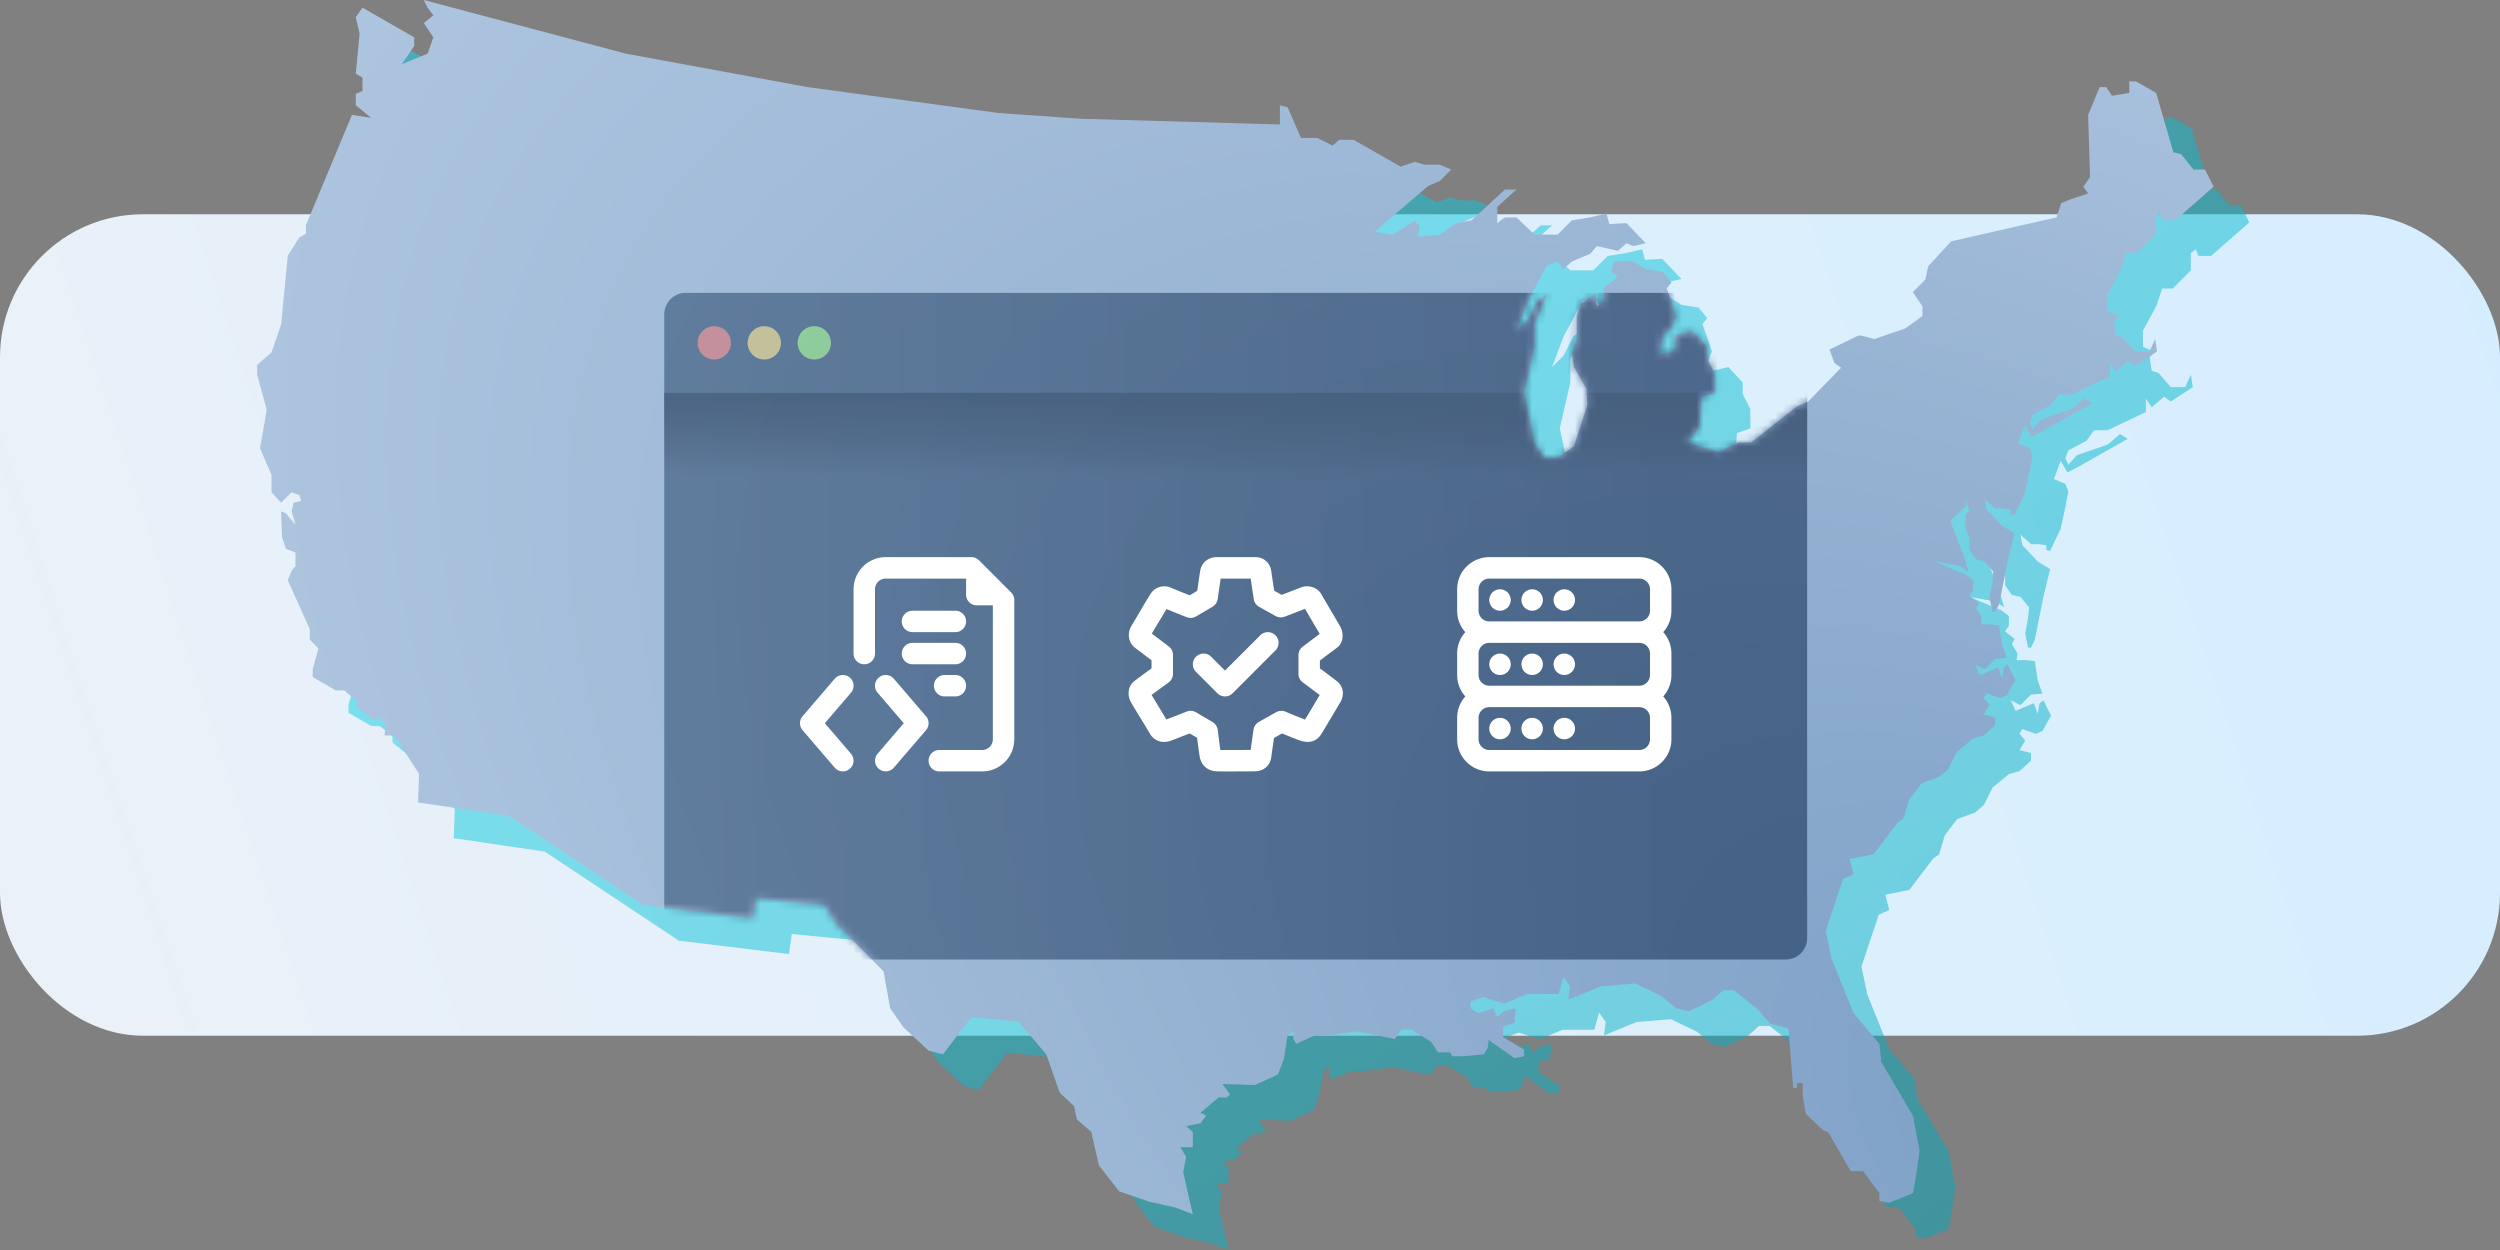 <svg width="350" height="175" fill="none" xmlns="http://www.w3.org/2000/svg"><rect width="100%" height="100%" fill="#808080" stroke="none"/><rect y="30" width="350" height="115" rx="20" fill="url(#a)"/><path opacity=".5" d="m306.86 18.005 2.413 8.312 1.072.268 1.743 2.145h1.609l1.207 2.413-5.363 4.693h-1.743l-.402-.938-.67.536v2.413l-2.548 2.547h-1.475l-.804 2.414-1.877 3.485v2.28l1.609.67-.67.804.268 1.877.938.268 1.743 2.011h2.011l.805-1.742.268 1.742-3.084 2.011-.938-.67-1.743 1.475-.805-1.207v1.877l-5.362 2.548h-1.877l-1.073 1.474-2.547 1.341-.403 1.073.403.938 1.206-1.34 4.291-1.475 1.742-1.475 1.073.67-7.106 4.022-1.34.67-.939-1.608-.938 2.547 1.608.67.403 1.073-.403 2.145-.67 3.084-1.475 3.083-.536-.134v-.67l-1.072-.134h-1.073l-1.475-1.34.268 1.474 2.145 2.28 1.743 1.072-.938 3.888-1.207 6.033-.536 1.072h-.402l-.402-2.01.402-2.146.134-1.475-1.207-1.474-1.206-.269-.939-1.34v-1.609l-.536-1.475V77.13l.536-.67-.536-1.475v.939l-2.145 2.01 1.877 4.827.67 2.28-1.207-.805-3.619-.67 4.424 1.877 1.072.804v1.34l-.536.805 1.341 1.073-.402.67.804 1.34-.134.94h1.207l1.34.133.402 2.682.671 1.877-1.609.134-1.475 1.475-1.341-.67.671 1.474 2.547-1.073.536 1.475.269-1.475.536-.402 1.072 2.145-1.206 2.145-.939.403-1.877-.671-.402.671.805.938-.805 1.341 1.609.402v1.073l-1.609 1.474-1.475.403-2.279 1.876-1.206 2.414-1.207 1.072-2.547.939-1.743 2.279-.805 2.681-.804.537-3.352 4.424-3.352.67.537 2.145-1.475.671-2.413 7.239.804 3.888 3.084 7.642 3.62 4.291.268 2.547 4.424 7.508.938 4.96-.67 4.559-.268 1.34-3.352 1.341-1.34-.268v-1.073l-2.28-3.083h-1.743l-3.083-5.363-.805-.402-2.413-2.279-.402-2.548v-1.743h-.804v.671h-.537l-.67-8.312-2.547-.671-1.743-2.011-3.352-2.681h-1.475l-1.475 1.34-3.351 1.609-1.743-.402-2.145-1.743-3.62-1.743-4.827.402-4.558 1.877.268-1.877-.938-1.34-.671 2.413h-4.424l-3.218 1.341-2.949-.939-1.743.671v.938l1.072.67 2.146-.67.536 1.207.938-.805 1.609-.402-.134 2.011-1.609.536v1.475l2.95 1.743v.939l-1.341.268-3.62-2.548-.134 1.073-.536.938-2.95.269h-1.474l-.269-.537h-1.742l-.939-1.474-2.815-1.743h-1.341l-.939 1.34-5.362-1.072-3.62.536h-2.145l-2.682 1.207-.402-.671v-1.072l-.804.536-.537 3.352-.804 2.145-3.218 1.475-4.558-.134 1.073 1.474-.537.403h-1.072l-2.548 2.145.805.402-.805 1.072-2.011.403.939.804v2.145h-1.743l.804 1.341-.402 2.145 1.341 5.899-2.413-.938-3.62-.805-4.291-1.475-2.815-3.62-1.073-4.692-2.011-1.743-.402-1.877-2.011-1.877-1.877-5.363-3.888-4.558-6.569-.67-4.022 5.228-2.011-.536-3.486-3.218-1.877-2.681-.939-5.229-6.435-6.435-1.877-2.815-9.519-.939-.402 2.816-15.418-1.877-18.77-12.469-12.736-1.877.134-4.022-3.486-5.363h-1.34l.133-1.609-.938-.938-.805.402-2.279-1.877v-.804l-1.743-1.475h-1.206l-3.218-1.877v-1.073l.804-2.949-1.206-1.207v-1.474l-3.084-6.838.537-1.34.536-.671v-1.877l-1.34-.536-.537-1.61-.134-3.619.67.268 1.34 1.609-.535-1.877.268-1.207 1.072-.268-.268-.804-1.072-.402-1.475 1.474-1.341-1.474v-2.414l-1.609-3.754.939-5.362L41 57.422V56.08l2.011-1.742 1.34-3.889.94-9.652 1.608-2.548.938-.536v-1.207l6.436-15.418 2.681.402-2.145-1.742v-1.61l.939-.401V15.86l-.939-.537.536-5.63-.536-2.28.939-1.34 7.24 4.156v1.206l-1.743 2.548 3.62-1.475.804-2.28-1.34-2.01 1.34-1.073-.805-1.072L64.328 5l4.022 1.073 24.267 6.435L118.09 17.2l26.68 3.62 11.53.805 27.886.804v-2.681l1.073.268 1.877 4.29h2.279l2.145 1.072.938-.804h2.011l6.57 3.754 2.011-.67 1.341.402h2.145l1.609.67-1.609 1.61-1.609.67-7.508 6.435 2.547.402 3.084-2.011.67.938-.268 1.341 3.084-.268 2.279-1.609 2.145-.402 4.692-4.29h1.609l-2.681 2.413v2.28l1.072-.805h1.609l2.548 2.413h3.217l2.011-2.011 2.548-.402 2.279-.536.402 1.474 2.413-.134 2.682 2.816-1.743.402-.939-.402-1.206 1.072-2.95-.67-.938 1.072-2.548 1.073-1.206 1.072-.805-1.072-1.475.536-2.681 4.96-1.609 4.291 1.609-1.609.939-1.877.402-.804 1.34-.939-1.742 4.157v3.217l-1.475 6.435 1.475 6.972 1.34 2.145h1.877l2.279-1.609 1.877-5.765-.134-2.279-1.743-3.083-.268-1.877.671-2.011v-3.218l.536-1.743 2.011-1.34.268 1.742.939-.804v-1.743l2.011-1.609-.939-.67.402-1.475h2.682l1.743 1.072 2.413.403 1.207 1.474-.671.805 1.341 3.888-.268.536-.402 1.207-1.207.938-.402 2.548h.938l1.073-.403.268-2.145 2.279-.536 2.011 2.145v1.609l1.073 2.145v2.681l-1.877.67-.268 4.157-1.609 2.145 1.609.536 2.681.805 2.815-1.34h1.743l6.302-4.962 1.742-.804 4.559-4.692-.939-.67-.67-1.878 4.156-2.01 2.145.536 4.29-1.475 2.414-1.743v-1.34l-1.341-2.012 1.743-1.743.402-1.877 3.218-3.486 14.747-3.351.671-2.011 1.34-.537 2.414-.804-.671-.939.939-1.34-.268-8.715 1.609-3.888h.938l.804 1.207 2.414-.402v-1.61h.938l2.816 1.61Z" fill="url(#b)"/><path d="m301.86 13.005 2.413 8.312 1.072.268 1.743 2.145h1.609l1.207 2.413-5.363 4.693h-1.743l-.402-.938-.67.536v2.413l-2.548 2.547h-1.475l-.804 2.414-1.877 3.485v2.28l1.609.67-.67.804.268 1.877.938.268 1.743 2.011h2.011l.805-1.742.268 1.742-3.084 2.011-.938-.67-1.743 1.475-.805-1.207v1.877l-5.362 2.548h-1.877l-1.073 1.474-2.547 1.341-.403 1.073.403.938 1.206-1.34 4.291-1.475 1.742-1.475 1.073.67-7.106 4.022-1.34.67-.939-1.608-.938 2.547 1.608.67.403 1.073-.403 2.145-.67 3.084-1.475 3.083-.536-.134v-.67l-1.072-.134h-1.073l-1.475-1.34.268 1.474 2.145 2.28 1.743 1.072-.938 3.888-1.207 6.033-.536 1.072h-.402l-.402-2.01.402-2.146.134-1.475-1.207-1.474-1.206-.269-.939-1.34v-1.609l-.536-1.475V72.13l.536-.67-.536-1.475v.939l-2.145 2.01 1.877 4.827.67 2.28-1.207-.805-3.619-.67 4.424 1.877 1.072.804v1.34l-.536.805 1.341 1.073-.402.67.804 1.34-.134.94h1.207l1.34.133.402 2.682.671 1.877-1.609.134-1.475 1.475-1.341-.67.671 1.474 2.547-1.073.536 1.475.269-1.475.536-.402 1.072 2.145-1.206 2.145-.939.403-1.877-.67-.402.67.805.938-.805 1.341 1.609.402v1.073l-1.609 1.474-1.475.403-2.279 1.876-1.206 2.414-1.207 1.072-2.547.939-1.743 2.279-.805 2.681-.804.537-3.352 4.424-3.352.67.537 2.145-1.475.671-2.413 7.239.804 3.888 3.084 7.642 3.62 4.291.268 2.547 4.424 7.508.938 4.96-.67 4.559-.268 1.34-3.352 1.341-1.34-.268v-1.073l-2.28-3.083h-1.743l-3.083-5.363-.805-.402-2.413-2.279-.402-2.548v-1.743h-.804v.671h-.537l-.67-8.312-2.547-.671-1.743-2.011-3.352-2.681h-1.475l-1.475 1.34-3.351 1.609-1.743-.402-2.145-1.743-3.62-1.743-4.827.402-4.558 1.877.268-1.877-.938-1.34-.671 2.413h-4.424l-3.218 1.341-2.949-.939-1.743.671v.938l1.072.67 2.146-.67.536 1.207.938-.805 1.609-.402-.134 2.011-1.609.536v1.475l2.95 1.743v.939l-1.341.268-3.62-2.548-.134 1.073-.536.938-2.95.269h-1.474l-.269-.537h-1.742l-.939-1.474-2.815-1.743h-1.341l-.939 1.34-5.362-1.072-3.62.536h-2.145l-2.682 1.207-.402-.671v-1.072l-.804.536-.537 3.352-.804 2.145-3.218 1.475-4.558-.134 1.073 1.474-.537.403h-1.072l-2.548 2.145.805.402-.805 1.072-2.011.403.939.804v2.145h-1.743l.804 1.341-.402 2.145 1.341 5.899-2.413-.938-3.62-.805-4.291-1.475-2.815-3.62-1.073-4.692-2.011-1.743-.402-1.877-2.011-1.877-1.877-5.363-3.888-4.558-6.569-.67-4.022 5.228-2.011-.536-3.486-3.218-1.877-2.681-.939-5.229-6.435-6.435-1.877-2.815-9.519-.939-.402 2.816-15.418-1.877-18.77-12.469-12.736-1.877.134-4.022-3.486-5.363h-1.34l.133-1.609-.938-.938-.805.402-2.279-1.877v-.804L48.2 96.664h-1.206l-3.218-1.877v-1.073l.804-2.949-1.206-1.207v-1.474l-3.084-6.838.537-1.34.536-.671v-1.877l-1.34-.536-.537-1.61-.134-3.619.67.268 1.34 1.609-.535-1.877.268-1.207 1.072-.268-.268-.804-1.072-.402-1.475 1.474-1.341-1.474v-2.414l-1.609-3.754.939-5.362L36 52.422V51.08l2.011-1.742 1.34-3.889.94-9.652 1.608-2.548.938-.536v-1.207l6.436-15.418 2.681.402-2.145-1.742v-1.61l.939-.401V10.86l-.939-.537.536-5.63-.536-2.28.939-1.34 7.24 4.156v1.206l-1.743 2.548 3.62-1.475.804-2.28-1.34-2.01 1.34-1.073-.805-1.072L59.328 0l4.022 1.073 24.267 6.435L113.09 12.2l26.68 3.62 11.53.805 27.886.804v-2.681l1.073.268 1.877 4.29h2.279l2.145 1.072.938-.804h2.011l6.57 3.754 2.011-.67 1.341.402h2.145l1.609.67-1.609 1.61-1.609.67-7.508 6.435 2.547.402 3.084-2.011.67.938-.268 1.341 3.084-.268 2.279-1.609 2.145-.402 4.692-4.29h1.609l-2.681 2.413v2.28l1.072-.805h1.609l2.548 2.413h3.217l2.011-2.011 2.548-.402 2.279-.537.402 1.475 2.413-.134 2.682 2.816-1.743.402-.939-.402-1.206 1.072-2.95-.67-.938 1.072-2.548 1.073-1.206 1.072-.805-1.072-1.475.536-2.681 4.96-1.609 4.291 1.609-1.609.939-1.877.402-.804 1.34-.939-1.742 4.157v3.217l-1.475 6.435 1.475 6.972 1.34 2.145h1.877l2.279-1.609 1.877-5.765-.134-2.279-1.743-3.083-.268-1.877.671-2.011v-3.218l.536-1.743 2.011-1.34.268 1.742.939-.804v-1.743l2.011-1.609-.939-.67.402-1.475h2.682l1.743 1.072 2.413.403 1.207 1.474-.671.805 1.341 3.888-.268.536-.402 1.207-1.207.938-.402 2.548h.938l1.073-.403.268-2.145 2.279-.536 2.011 2.145v1.609l1.073 2.145v2.681l-1.877.67-.268 4.157-1.609 2.145 1.609.536 2.681.805 2.815-1.34h1.743l6.302-4.962 1.742-.804 4.559-4.692-.939-.67-.67-1.878 4.156-2.01 2.145.536 4.29-1.475 2.414-1.743v-1.34l-1.341-2.012 1.743-1.743.402-1.877 3.218-3.486 14.747-3.351.671-2.011 1.34-.537 2.414-.804-.671-.939.939-1.34-.268-8.715 1.609-3.888h.938l.804 1.207 2.414-.402v-1.61h.938l2.816 1.61Z" fill="url(#c)"/><mask id="e" style="mask-type:alpha" maskUnits="userSpaceOnUse" x="36" y="0" width="274" height="170"><path d="m301.86 13.005 2.413 8.312 1.072.268 1.743 2.145h1.609l1.207 2.413-5.363 4.693h-1.743l-.402-.938-.67.536v2.413l-2.548 2.547h-1.475l-.804 2.414-1.877 3.485v2.28l1.609.67-.67.804.268 1.877.938.268 1.743 2.011h2.011l.805-1.742.268 1.742-3.084 2.011-.938-.67-1.743 1.475-.805-1.207v1.877l-5.362 2.548h-1.877l-1.073 1.474-2.547 1.341-.403 1.073.403.938 1.206-1.34 4.291-1.475 1.742-1.475 1.073.67-7.106 4.022-1.34.67-.939-1.608-.938 2.547 1.608.67.403 1.073-.403 2.145-.67 3.084-1.475 3.083-.536-.134v-.67l-1.072-.134h-1.073l-1.475-1.34.268 1.474 2.145 2.28 1.743 1.072-.938 3.888-1.207 6.033-.536 1.072h-.402l-.402-2.01.402-2.146.134-1.475-1.207-1.474-1.206-.269-.939-1.34v-1.609l-.536-1.475V72.13l.536-.67-.536-1.475v.939l-2.145 2.01 1.877 4.827.67 2.28-1.207-.805-3.619-.67 4.424 1.877 1.072.804v1.34l-.536.805 1.341 1.073-.402.67.804 1.34-.134.94h1.207l1.34.133.402 2.682.671 1.877-1.609.134-1.475 1.475-1.341-.67.671 1.474 2.547-1.073.536 1.475.269-1.475.536-.402 1.072 2.145-1.206 2.145-.939.403-1.877-.67-.402.67.805.938-.805 1.341 1.609.402v1.073l-1.609 1.474-1.475.403-2.279 1.876-1.206 2.414-1.207 1.072-2.547.939-1.743 2.279-.805 2.681-.804.537-3.352 4.424-3.352.67.537 2.145-1.475.671-2.413 7.239.804 3.888 3.084 7.642 3.62 4.291.268 2.547 4.424 7.508.938 4.96-.67 4.559-.268 1.34-3.352 1.341-1.34-.268v-1.073l-2.28-3.083h-1.743l-3.083-5.363-.805-.402-2.413-2.279-.402-2.548v-1.743h-.804v.671h-.537l-.67-8.312-2.547-.671-1.743-2.011-3.352-2.681h-1.475l-1.475 1.34-3.351 1.609-1.743-.402-2.145-1.743-3.62-1.743-4.827.402-4.558 1.877.268-1.877-.938-1.34-.671 2.413h-4.424l-3.218 1.341-2.949-.939-1.743.671v.938l1.072.67 2.146-.67.536 1.207.938-.805 1.609-.402-.134 2.011-1.609.536v1.475l2.95 1.743v.939l-1.341.268-3.62-2.548-.134 1.073-.536.938-2.95.269h-1.474l-.269-.537h-1.742l-.939-1.474-2.815-1.743h-1.341l-.939 1.34-5.362-1.072-3.62.536h-2.145l-2.682 1.207-.402-.671v-1.072l-.804.536-.537 3.352-.804 2.145-3.218 1.475-4.558-.134 1.073 1.474-.537.403h-1.072l-2.548 2.145.805.402-.805 1.072-2.011.403.939.804v2.145h-1.743l.804 1.341-.402 2.145 1.341 5.899-2.413-.938-3.62-.805-4.291-1.475-2.815-3.62-1.073-4.692-2.011-1.743-.402-1.877-2.011-1.877-1.877-5.363-3.888-4.558-6.569-.67-4.022 5.228-2.011-.536-3.486-3.218-1.877-2.681-.939-5.229-6.435-6.435-1.877-2.815-9.519-.939-.402 2.816-15.418-1.877-18.77-12.469-12.736-1.877.134-4.022-3.486-5.363h-1.34l.133-1.609-.938-.938-.805.402-2.279-1.877v-.804L48.2 96.664h-1.206l-3.218-1.877v-1.073l.804-2.949-1.206-1.207v-1.474l-3.084-6.838.537-1.34.536-.671v-1.877l-1.34-.536-.537-1.61-.134-3.619.67.268 1.34 1.609-.535-1.877.268-1.207 1.072-.268-.268-.804-1.072-.402-1.475 1.474-1.341-1.474v-2.414l-1.609-3.754.939-5.362L36 52.422V51.08l2.011-1.742 1.34-3.889.94-9.652 1.608-2.548.938-.536v-1.207l6.436-15.418 2.681.402-2.145-1.742v-1.61l.939-.401V10.86l-.939-.537.536-5.63-.536-2.28.939-1.34 7.24 4.156v1.206l-1.743 2.548 3.62-1.475.804-2.28-1.34-2.01 1.34-1.073-.805-1.072L59.328 0l4.022 1.073 24.267 6.435L113.09 12.2l26.68 3.62 11.53.805 27.886.804v-2.681l1.073.268 1.877 4.29h2.279l2.145 1.072.938-.804h2.011l6.57 3.754 2.011-.67 1.341.402h2.145l1.609.67-1.609 1.61-1.609.67-7.508 6.435 2.547.402 3.084-2.011.67.938-.268 1.341 3.084-.268 2.279-1.609 2.145-.402 4.692-4.29h1.609l-2.681 2.413v2.28l1.072-.805h1.609l2.548 2.413h3.217l2.011-2.011 2.548-.402 2.279-.537.402 1.475 2.413-.134 2.682 2.816-1.743.402-.939-.402-1.206 1.072-2.95-.67-.938 1.072-2.548 1.073-1.206 1.072-.805-1.072-1.475.536-2.681 4.96-1.609 4.291 1.609-1.609.939-1.877.402-.804 1.34-.939-1.742 4.157v3.217l-1.475 6.435 1.475 6.972 1.34 2.145h1.877l2.279-1.609 1.877-5.765-.134-2.279-1.743-3.083-.268-1.877.671-2.011v-3.218l.536-1.743 2.011-1.34.268 1.742.939-.804v-1.743l2.011-1.609-.939-.67.402-1.475h2.682l1.743 1.072 2.413.403 1.207 1.474-.671.805 1.341 3.888-.268.536-.402 1.207-1.207.938-.402 2.548h.938l1.073-.403.268-2.145 2.279-.536 2.011 2.145v1.609l1.073 2.145v2.681l-1.877.67-.268 4.157-1.609 2.145 1.609.536 2.681.805 2.815-1.34h1.743l6.302-4.962 1.742-.804 4.559-4.692-.939-.67-.67-1.878 4.156-2.01 2.145.536 4.29-1.475 2.414-1.743v-1.34l-1.341-2.012 1.743-1.743.402-1.877 3.218-3.486 14.747-3.351.671-2.011 1.34-.537 2.414-.804-.671-.939.939-1.34-.268-8.715 1.609-3.888h.938l.804 1.207 2.414-.402v-1.61h.938l2.816 1.61Z" fill="url(#d)"/></mask><g opacity=".6" mask="url(#e)"><path d="M93 44a3 3 0 0 1 3-3h154a3 3 0 0 1 3 3v87.333a3 3 0 0 1-3 3H96a3 3 0 0 1-3-3V44Z" fill="url(#f)"/><path d="M93 55h160v11.667H93V55Z" fill="url(#g)"/><circle cx="100" cy="48" fill="#DA7373" r="2.333"/><circle cx="107" cy="48" fill="#DAC373" r="2.333"/><circle cx="114" cy="48" fill="#82DA73" r="2.333"/></g><path d="M210.001 94.5a1.5 1.5 0 1 0 0-3 1.5 1.5 0 0 0 0 3Zm4.5 0a1.5 1.5 0 1 0 0-3 1.5 1.5 0 0 0 0 3Zm4.5 0a1.5 1.5 0 1 0 0-3 1.5 1.5 0 0 0 0 3Zm-9-9a1.5 1.5 0 1 0 0-3 1.5 1.5 0 0 0 0 3Zm4.5 0a1.5 1.5 0 1 0 0-3 1.5 1.5 0 0 0 0 3Zm4.5 0a1.5 1.5 0 1 0 0-3 1.5 1.5 0 0 0 0 3Zm-9 18a1.5 1.5 0 1 0-.001-3.001 1.5 1.5 0 0 0 0 3.001Zm4.5 0a1.5 1.5 0 1 0-.001-3.001 1.5 1.5 0 0 0 .001 3.001Zm4.5 0a1.5 1.5 0 1 0-.001-3.001 1.5 1.5 0 0 0 0 3.001Z" fill="#fff"/><path fill-rule="evenodd" clip-rule="evenodd" d="M208.5 78a4.5 4.5 0 0 0-4.5 4.5v3a4.48 4.48 0 0 0 1.146 3 4.48 4.48 0 0 0-1.146 3v3c0 1.152.433 2.204 1.146 3a4.482 4.482 0 0 0-1.146 3v3a4.5 4.5 0 0 0 4.5 4.5h21a4.5 4.5 0 0 0 4.5-4.5v-3a4.482 4.482 0 0 0-1.146-3 4.482 4.482 0 0 0 1.146-3v-3a4.48 4.48 0 0 0-1.146-3 4.48 4.48 0 0 0 1.146-3v-3a4.5 4.5 0 0 0-4.5-4.5h-21Zm-.029 12h21.058A1.5 1.5 0 0 1 231 91.5v3a1.5 1.5 0 0 1-1.5 1.5h-21a1.5 1.5 0 0 1-1.5-1.5v-3a1.5 1.5 0 0 1 1.471-1.5Zm21.058-3A1.5 1.5 0 0 0 231 85.5v-3a1.5 1.5 0 0 0-1.5-1.5h-21a1.5 1.5 0 0 0-1.5 1.5v3a1.5 1.5 0 0 0 1.471 1.5h21.058ZM208.5 99a1.5 1.5 0 0 0-1.5 1.5v3a1.5 1.5 0 0 0 1.5 1.5h21a1.5 1.5 0 0 0 1.5-1.5v-3a1.5 1.5 0 0 0-1.5-1.5h-21Z" fill="#fff"/><path d="M178.561 91.062a1.5 1.5 0 1 0-2.122-2.122l-4.939 4.94-1.94-1.94a1.5 1.5 0 0 0-2.122 2.122l3.001 3a1.5 1.5 0 0 0 2.121 0l6.001-6Z" fill="#fff"/><path fill-rule="evenodd" clip-rule="evenodd" d="M170.279 78c-.922 0-1.982.6-2.226 1.785-.058.285-.282 1.818-.443 2.938l-1.052.62c-.217-.087-.435-.172-.653-.258-.645-.253-1.291-.506-1.924-.784a2.351 2.351 0 0 0-1.555-.14 2.222 2.222 0 0 0-1.311.933c-.546.849-1.055 1.721-1.565 2.594-.368.63-.736 1.262-1.119 1.884l-.001.002c-.242.376-.406.87-.394 1.398.013.567.241 1.228.849 1.7.251.195 1.438 1.092 2.331 1.766v1.133c-.949.694-2.237 1.638-2.446 1.813-.965.803-.908 2.1-.456 2.89.425.743.875 1.473 1.324 2.203.449.73.898 1.459 1.323 2.202.199.348.563.806 1.191 1.044.635.24 1.282.16 1.851-.055.432-.163 1.64-.633 2.551-.989l1.04.613c.125 1 .302 2.355.388 2.748.098.445.315.999.839 1.415.501.399 1.076.503 1.518.53.546.033 3.565.013 4.799.006l.157-.001.353-.002c.358 0 .861-.066 1.336-.369.53-.337.876-.878.978-1.521.05-.318.246-1.718.393-2.779l1.135-.637c.356.147.753.309 1.126.459.573.232 1.248.499 1.53.574l.036.01c.176.048.608.165 1.064.133.64-.046 1.24-.36 1.655-.964.33-.481 2.499-4.166 2.758-4.607l.021-.035c.366-.621.628-1.919-.435-2.822-.236-.2-1.519-1.156-2.458-1.852v-1.102c.944-.71 2.184-1.64 2.37-1.776.769-.56.821-1.422.804-1.8a2.77 2.77 0 0 0-.357-1.238c-.677-1.151-1.352-2.303-2.027-3.455l-.579-.987c-.297-.578-.837-.886-1.254-1.021a2.433 2.433 0 0 0-1.663.06c-.28.113-1.629.632-2.647 1.023l-1.05-.584a438.244 438.244 0 0 1-.416-2.802c-.124-.964-.96-1.896-2.168-1.896h-5.521Zm.2 5.86c.106-.746.294-2.058.416-2.86h4.202c.121.824.318 2.132.429 2.872a1.5 1.5 0 0 0 .753 1.088l2.307 1.285a1.5 1.5 0 0 0 1.267.09c.725-.278 2.08-.798 2.848-1.097a818 818 0 0 0 2.059 3.507c-.694.519-1.766 1.325-2.376 1.783a1.502 1.502 0 0 0-.598 1.2v2.606c0 .476.226.924.609 1.207a352.95 352.95 0 0 1 2.363 1.76 381.72 381.72 0 0 1-2.047 3.44 69.975 69.975 0 0 1-2.514-1.013l-.227-.096a1.5 1.5 0 0 0-1.313.076l-2.42 1.359a1.5 1.5 0 0 0-.751 1.103c-.102.734-.281 2.024-.394 2.82l-.151.001c-1.13.007-3.23.02-4.093.008-.108-.726-.278-2.082-.365-2.803a1.5 1.5 0 0 0-.728-1.113l-2.307-1.36a1.5 1.5 0 0 0-1.308-.103c-.712.278-2.104.822-2.849 1.108-.368-.614-.738-1.227-1.108-1.84l-.962-1.597c.671-.498 1.754-1.29 2.379-1.744.387-.283.617-.733.617-1.213V91.69a1.5 1.5 0 0 0-.597-1.198 966.198 966.198 0 0 1-2.368-1.788c.242-.403.588-.984.943-1.579l1.109-1.856c.806.33 2.134.858 2.831 1.134a1.5 1.5 0 0 0 1.313-.103l2.307-1.358c.393-.232.659-.63.724-1.082Z" fill="#fff"/><path d="M124 78a4.5 4.5 0 0 0-4.5 4.5v9a1.5 1.5 0 0 0 3 0v-9A1.5 1.5 0 0 1 124 81h11.25v2.25a1.5 1.5 0 0 0 1.5 1.5H139v18.75a1.5 1.5 0 0 1-1.5 1.5h-6a1.5 1.5 0 0 0 0 3h6a4.5 4.5 0 0 0 4.5-4.5V84c0-.398-.158-.78-.439-1.06l-4.5-4.5A1.502 1.502 0 0 0 136 78h-12Z" fill="#fff"/><path d="M126.25 87a1.5 1.5 0 0 1 1.5-1.5h6a1.5 1.5 0 0 1 0 3h-6a1.5 1.5 0 0 1-1.5-1.5Zm0 4.5a1.5 1.5 0 0 1 1.5-1.5h6a1.5 1.5 0 0 1 0 3h-6a1.5 1.5 0 0 1-1.5-1.5Zm-7.274 3.361a1.5 1.5 0 0 1 .163 2.115l-3.663 4.274 3.663 4.274a1.5 1.5 0 0 1-2.278 1.952l-4.5-5.25a1.5 1.5 0 0 1 0-1.952l4.5-5.25a1.5 1.5 0 0 1 2.115-.163Zm4.048 0a1.5 1.5 0 0 1 2.115.163l4.5 5.25a1.5 1.5 0 0 1 0 1.952l-4.5 5.25a1.5 1.5 0 0 1-2.278-1.952l3.663-4.274-3.663-4.274a1.5 1.5 0 0 1 .163-2.115Zm9.226-.361a1.5 1.5 0 0 0 0 3h1.5a1.5 1.5 0 0 0 0-3h-1.5Z" fill="#fff"/><defs><linearGradient id="a" x1="0" y1="145" x2="350" y2="30" gradientUnits="userSpaceOnUse"><stop stop-color="#EBF1F8"/><stop offset="1" stop-color="#D5EEFF"/></linearGradient><linearGradient id="b" x1="41" y1="5" x2="212.92" y2="247.209" gradientUnits="userSpaceOnUse"><stop stop-color="#14DDF4"/><stop offset="1" stop-color="#00A3B5"/></linearGradient><linearGradient id="f" x1="233" y1="41" x2="92.043" y2="42.468" gradientUnits="userSpaceOnUse"><stop stop-color="#1B365A"/><stop offset="1" stop-color="#345275"/></linearGradient><linearGradient id="g" x1="93" y1="55" x2="93" y2="66.667" gradientUnits="userSpaceOnUse"><stop stop-color="#122A4A"/><stop offset="1" stop-color="#0B1E38" stop-opacity="0"/></linearGradient><radialGradient id="c" cx="0" cy="0" r="1" gradientUnits="userSpaceOnUse" gradientTransform="matrix(-274 -170 85.817 -138.318 310 170)"><stop stop-color="#7A9DC4"/><stop offset="1" stop-color="#AFC6E0"/></radialGradient><radialGradient id="d" cx="0" cy="0" r="1" gradientUnits="userSpaceOnUse" gradientTransform="matrix(-274 -170 85.817 -138.318 310 170)"><stop stop-color="#7A9DC4"/><stop offset="1" stop-color="#AFC6E0"/></radialGradient></defs></svg>